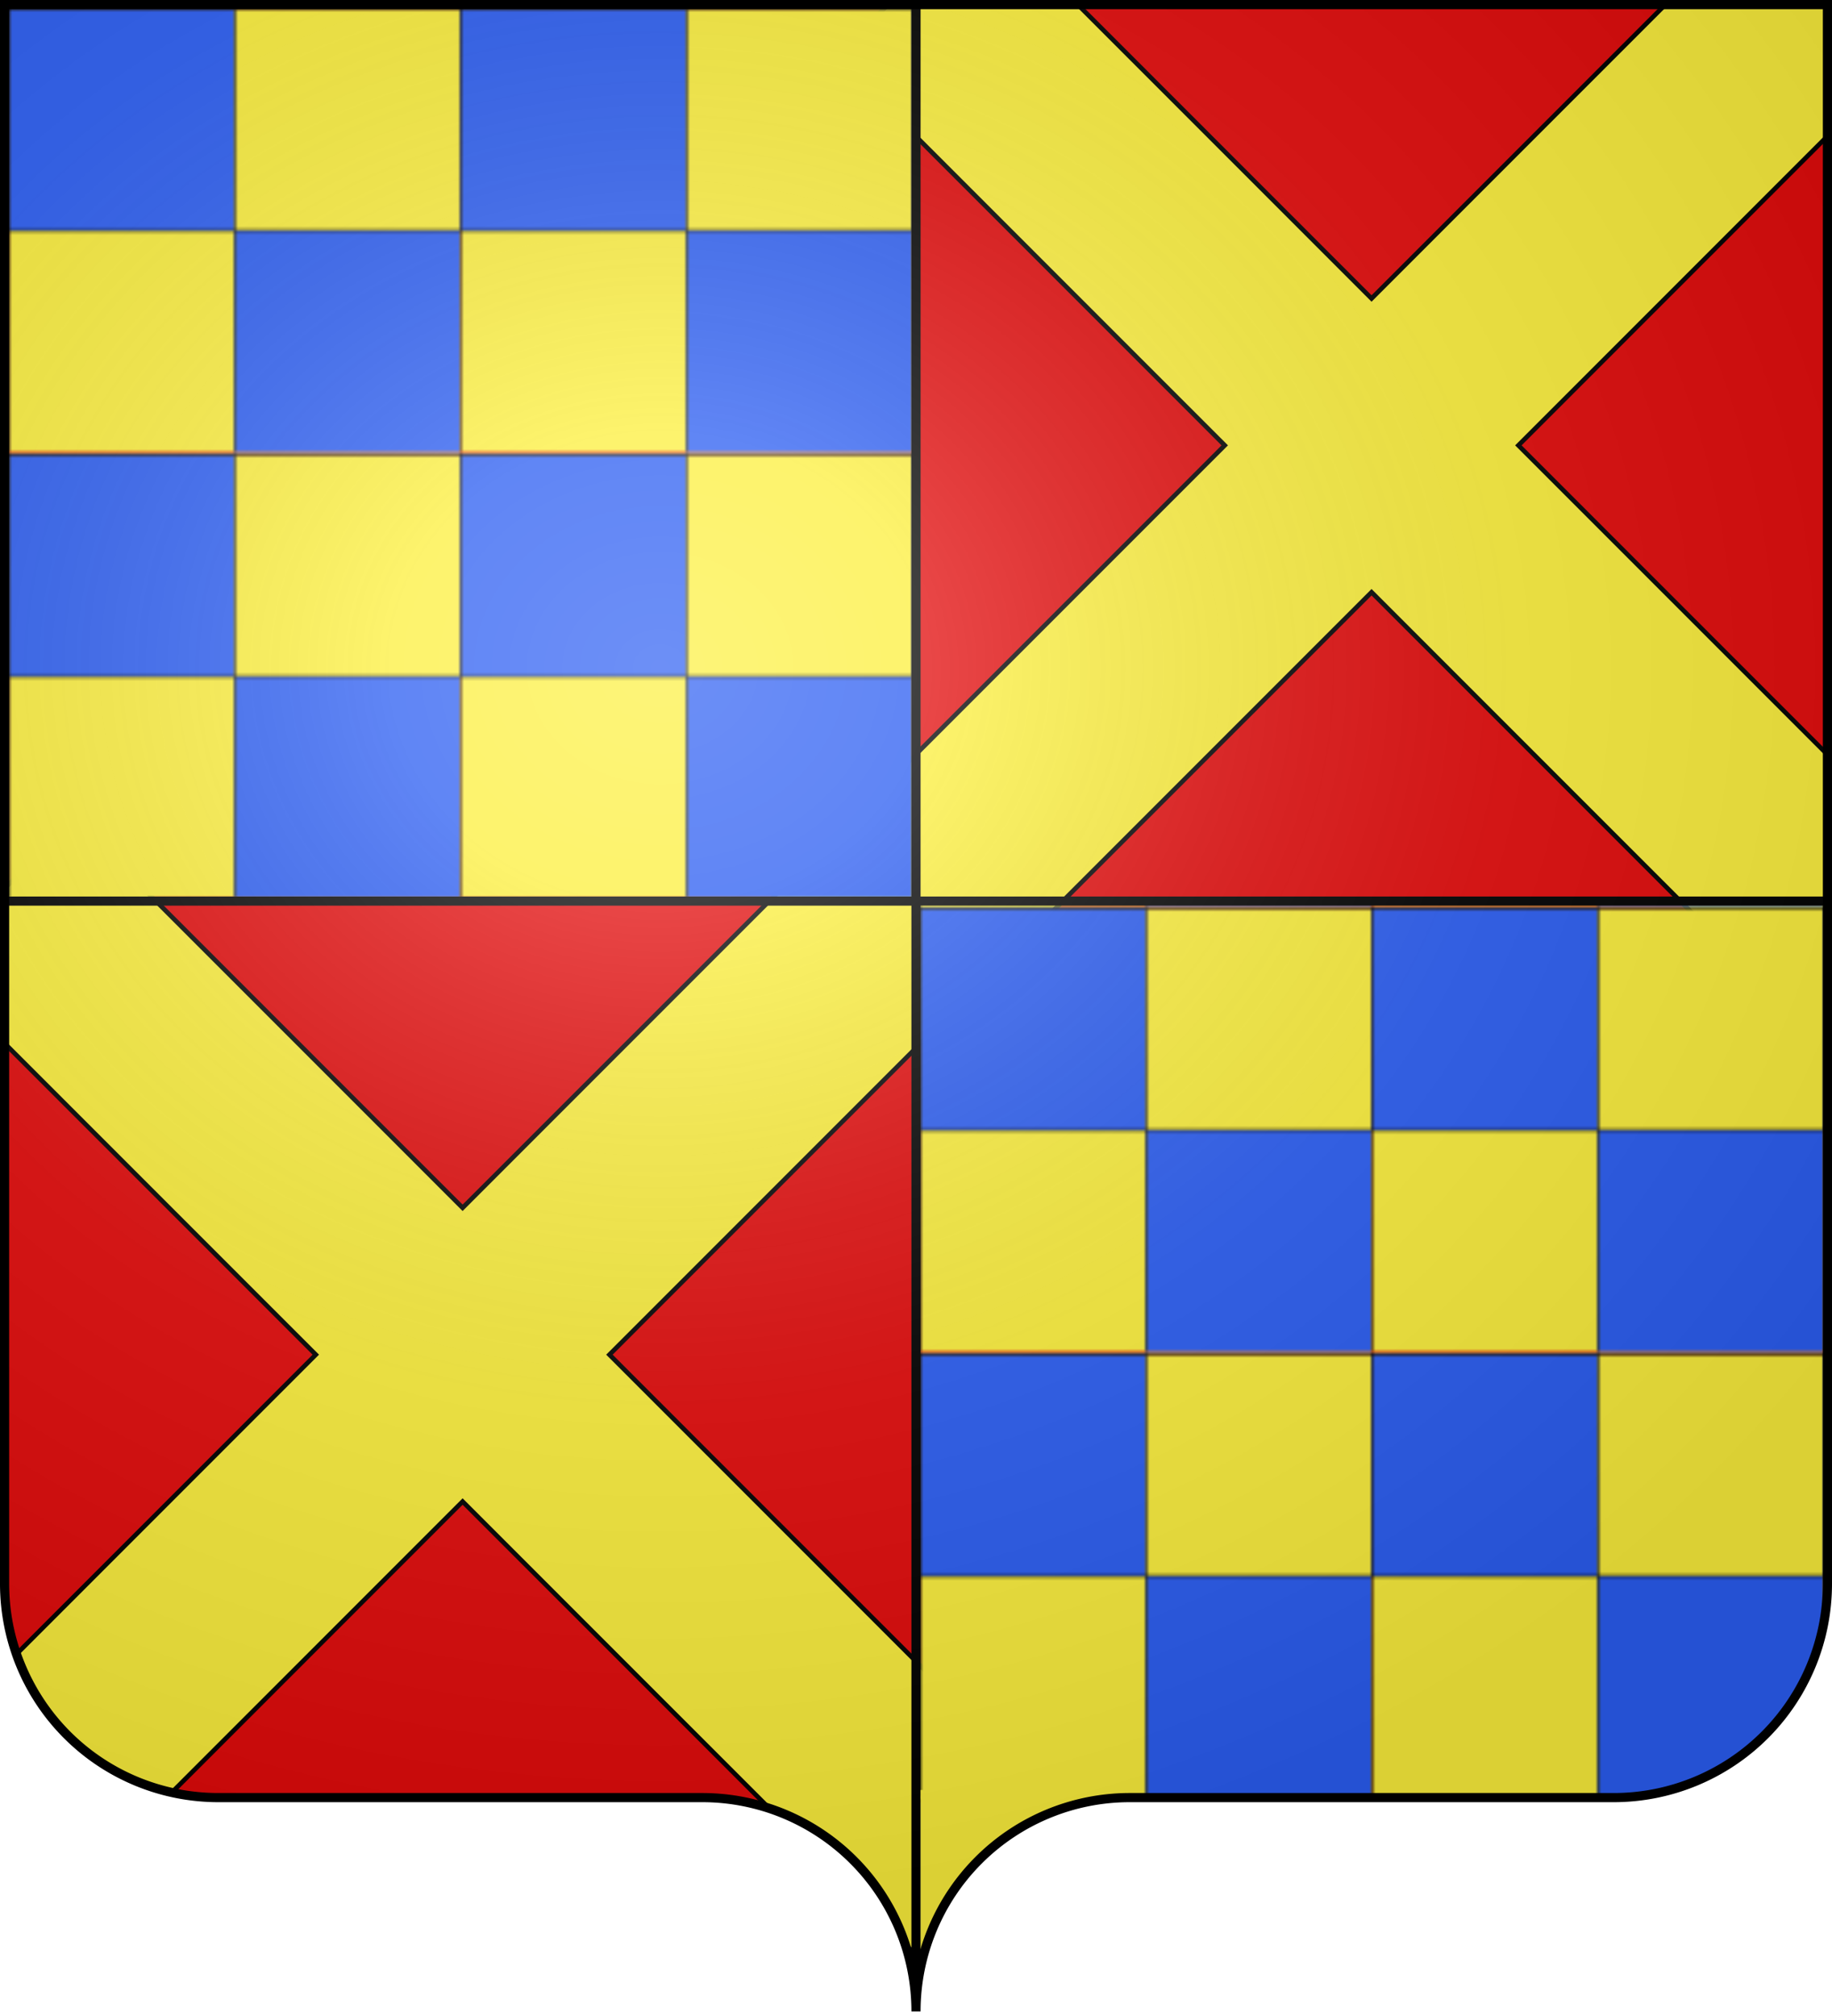 <svg width="600" height="660" version="1.1" xmlns="http://www.w3.org/2000/svg" xmlns:xlink="http://www.w3.org/1999/xlink">
<defs>
<pattern id="p1" x="2.5" y="2.5" width="148" height="145.5" patternUnits="userSpaceOnUse">
<g id="patt" stroke="#000" stroke-width=".5">
<path d="M.25.25h148v145.5h-148Z" fill="#FCEF3C"/>
<path d="M.25.25h74v145.5h74V73h-148Z" fill="#2B5DF2"/>
</g>
</pattern>
<pattern id="p2" x="5" y="5" width="148" height="145.5" patternUnits="userSpaceOnUse">
<use xlink:href="#patt"/>
</pattern>
<radialGradient id="sheen" cx="285" cy="200" fx="285" fy="200" r="300" gradientTransform="matrix(1.551,0,0,1.35,-225.83,-51.26)" gradientUnits="userSpaceOnUse">
<stop stop-color="#FFF" stop-opacity=".31"/>
<stop offset="0.19" stop-color="#FFF" stop-opacity=".25"/>
<stop offset="0.6" stop-color="#6B6B6B" stop-opacity=".13"/>
<stop offset="1" stop-color="#000" stop-opacity=".13"/>
</radialGradient>
<clipPath id="clipShield"><path id="shield" d="M1.5 1.5h597v517a70 70 0 0 1-70 70H370a70 70 0 0 0-70 70 70 70 0 0 0-70-70H71.5a70 70 0 0 1-70-70Z"/></clipPath>
</defs>
<use xlink:href="#shield" fill="#E20909"/>
<g stroke="#000" stroke-width="3">
<g clip-path="url(#clipShield)">
<path d="m266-130h68v180h220v68h-220v353h220v68h-220v180h-68v-180h-180v-68h180v-353h-180v-68h180z" fill="#FCEF3C" stroke-width="1.5" transform="rotate(45,300,295)"/>
<rect width="300" height="295" fill="url(#p1)"/>
<rect x="300" y="295" width="300" height="365" fill="url(#p2)"/>
<rect x="301.5" y="586" width="70" height="75" fill="#FCEF3C" stroke="none"/>
</g>
<use xlink:href="#shield" fill="url(#sheen)"/>
</g>
</svg>